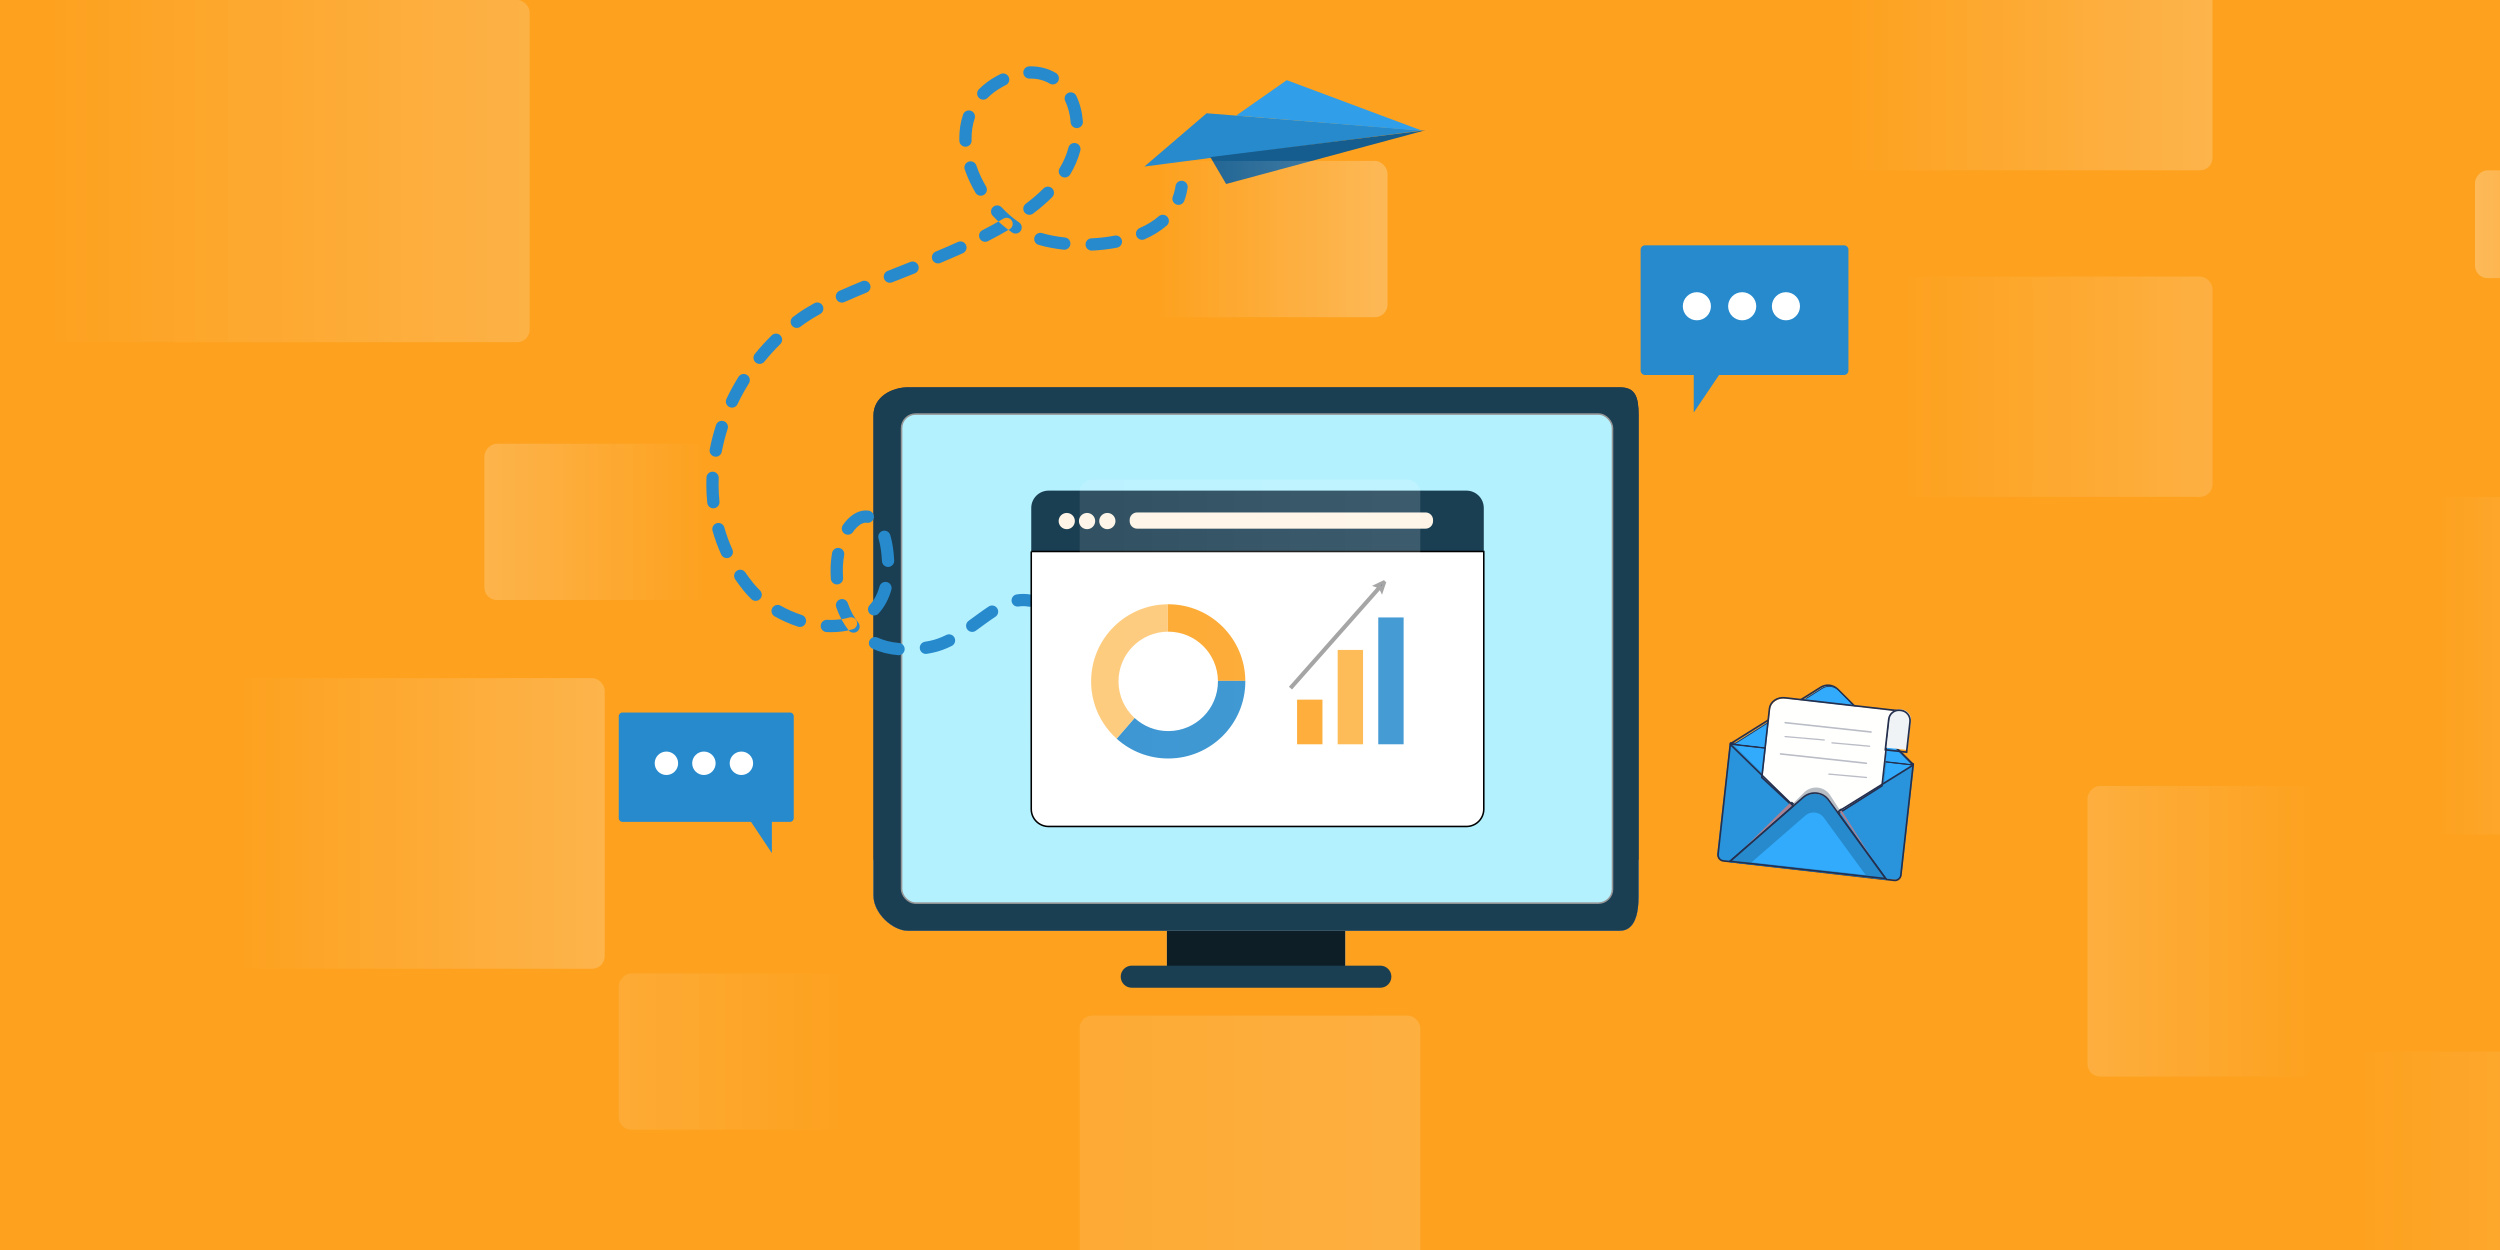 <?xml version="1.0" encoding="UTF-8"?>
<svg width="1600px" height="800px" viewBox="0 0 1600 800" version="1.1" xmlns="http://www.w3.org/2000/svg" xmlns:xlink="http://www.w3.org/1999/xlink">
    <!-- Generator: Sketch 61 (89581) - https://sketch.com -->
    <title>Artboard</title>
    <desc>Created with Sketch.</desc>
    <defs>
        <path d="M477.669,0.912 L22.032,0.912 C12.187,0.912 0.007,6.701 0.007,18.945 L0.007,326.31 C0.007,337.443 12.187,348.723 22.032,348.723 L477.669,348.723 C487.515,348.723 489.727,337.443 489.727,326.31 L489.727,18.945 C489.727,6.701 487.515,0.912 477.669,0.912" id="path-1"></path>
        <path d="M477.669,0.912 L22.032,0.912 C12.187,0.912 0.007,6.701 0.007,18.945 L0.007,326.31 C0.007,337.443 12.187,348.723 22.032,348.723 L477.669,348.723 C487.515,348.723 489.727,337.443 489.727,326.31 L489.727,18.945 C489.727,6.701 487.515,0.912 477.669,0.912" id="path-3"></path>
        <linearGradient x1="100%" y1="50%" x2="7.21%" y2="50%" id="linearGradient-5">
            <stop stop-color="#FFFFFF" stop-opacity="0.345" offset="0%"></stop>
            <stop stop-color="#FFFFFF" stop-opacity="0" offset="100%"></stop>
        </linearGradient>
        <linearGradient x1="100%" y1="50%" x2="7.21%" y2="50%" id="linearGradient-6">
            <stop stop-color="#FFFFFF" stop-opacity="0.15" offset="0%"></stop>
            <stop stop-color="#FFFFFF" stop-opacity="0.105" offset="100%"></stop>
        </linearGradient>
        <linearGradient x1="100%" y1="50%" x2="7.21%" y2="50%" id="linearGradient-7">
            <stop stop-color="#FFFFFF" stop-opacity="0.202" offset="0%"></stop>
            <stop stop-color="#FFFFFF" stop-opacity="0" offset="100%"></stop>
        </linearGradient>
        <linearGradient x1="100%" y1="50%" x2="7.21%" y2="50%" id="linearGradient-8">
            <stop stop-color="#FFFFFF" stop-opacity="0.202" offset="0%"></stop>
            <stop stop-color="#FFFFFF" stop-opacity="0" offset="100%"></stop>
        </linearGradient>
        <linearGradient x1="100%" y1="50%" x2="7.21%" y2="50%" id="linearGradient-9">
            <stop stop-color="#FFFFFF" stop-opacity="0.263" offset="0%"></stop>
            <stop stop-color="#FFFFFF" stop-opacity="0" offset="100%"></stop>
        </linearGradient>
        <linearGradient x1="100%" y1="50%" x2="7.21%" y2="50%" id="linearGradient-10">
            <stop stop-color="#FFFFFF" stop-opacity="0.263" offset="0%"></stop>
            <stop stop-color="#FFFFFF" stop-opacity="0" offset="100%"></stop>
        </linearGradient>
        <linearGradient x1="100%" y1="50%" x2="7.21%" y2="50%" id="linearGradient-11">
            <stop stop-color="#FFFFFF" stop-opacity="0.132" offset="0%"></stop>
            <stop stop-color="#FFFFFF" stop-opacity="0" offset="100%"></stop>
        </linearGradient>
        <linearGradient x1="100%" y1="50%" x2="7.21%" y2="50%" id="linearGradient-12">
            <stop stop-color="#FFFFFF" stop-opacity="0.202" offset="0%"></stop>
            <stop stop-color="#FFFFFF" stop-opacity="0" offset="100%"></stop>
        </linearGradient>
        <linearGradient x1="100%" y1="50%" x2="7.21%" y2="50%" id="linearGradient-13">
            <stop stop-color="#FFFFFF" stop-opacity="0.105" offset="0%"></stop>
            <stop stop-color="#FFFFFF" stop-opacity="0" offset="100%"></stop>
        </linearGradient>
        <linearGradient x1="100%" y1="50%" x2="7.21%" y2="50%" id="linearGradient-14">
            <stop stop-color="#FFFFFF" stop-opacity="0.361" offset="0%"></stop>
            <stop stop-color="#FFFFFF" stop-opacity="0" offset="100%"></stop>
        </linearGradient>
        <linearGradient x1="100%" y1="50%" x2="7.21%" y2="50%" id="linearGradient-15">
            <stop stop-color="#FFFFFF" stop-opacity="0.325" offset="0%"></stop>
            <stop stop-color="#FFFFFF" stop-opacity="0" offset="100%"></stop>
        </linearGradient>
    </defs>
    <g id="Artboard" stroke="none" stroke-width="1" fill="none" fill-rule="evenodd">
        <rect fill="#FDA11E" x="0" y="0" width="1600" height="800"></rect>
        <g id="514710-PJ6COE-464" transform="translate(452, 42)">
            <polygon id="Fill-29" fill="#EFEFEA" points="294.794 576.56 408.947 576.56 408.947 531.623 294.794 531.623"></polygon>
            <polygon id="Fill-30" fill="#0D1E27" points="294.794 576.56 408.947 576.56 408.947 531.623 294.794 531.623"></polygon>
            <path d="M584.671,205.882 L129.033,205.882 C119.189,205.882 107.009,211.671 107.009,223.915 L107.009,531.28 C107.009,542.413 119.189,553.693 129.033,553.693 L584.671,553.693 C594.517,553.693 596.728,542.413 596.728,531.28 L596.728,223.915 C596.728,211.671 594.517,205.882 584.671,205.882" id="Fill-31" fill="#3B3E57"></path>
            <g id="Group-34" transform="translate(107.002, 204.97)">
                <mask id="mask-2" fill="white">
                    <use xlink:href="#path-1"></use>
                </mask>
                <g id="Clip-33"></g>
                <path d="M0.007,303.228 L0.007,326.31 C0.007,337.443 12.187,348.723 22.032,348.723 L477.669,348.723 C487.515,348.723 489.727,337.443 489.727,326.31 L489.727,303.228 L0.007,303.228" id="Fill-32" fill="#FFFFFE" mask="url(#mask-2)"></path>
            </g>
            <g id="Group-37" transform="translate(106.773, 205.038)" fill="#1A3E52">
                <path d="M477.898,0.844 L22.261,0.844 C12.416,0.844 0.236,6.633 0.236,18.876 L0.236,326.242 C0.236,337.374 12.416,348.655 22.261,348.655 L477.898,348.655 C487.744,348.655 489.956,337.374 489.956,326.242 L489.956,18.876 C489.956,6.633 487.744,0.844 477.898,0.844" id="Fill-35"></path>
            </g>
            <path d="M438.479,583.085 C438.479,586.985 435.313,590.15 431.411,590.15 L272.326,590.15 C268.422,590.15 265.258,586.985 265.258,583.085 C265.258,579.184 268.422,576.017 272.326,576.017 L431.411,576.017 C435.313,576.017 438.479,579.184 438.479,583.085" id="Fill-38" fill="#1A3E52"></path>
            <g id="Group-42" transform="translate(107, 205)">
                <mask id="mask-4" fill="white">
                    <use xlink:href="#path-3"></use>
                </mask>
                <g id="Clip-40"></g>
            </g>
            <rect id="Rectangle" stroke="#979797" fill="#B4F1FF" x="125" y="223" width="455" height="313" rx="9"></rect>
            <polyline id="Fill-67" fill="#F6D297" points="206.228 440.848 205.983 414.115 205.367 337.86 206.228 440.848"></polyline>
            <path d="M300.331,77.051 C299.977,79.469 299.388,81.711 298.589,83.804 C297.815,85.827 298.829,88.095 300.853,88.868 C302.878,89.642 305.145,88.627 305.919,86.604 C306.926,83.966 307.661,81.154 308.096,78.183 C308.407,76.039 306.922,74.047 304.779,73.735 C302.635,73.423 300.643,74.908 300.331,77.051" id="Fill-71" fill="#268ACD"></path>
            <path d="M289.594,96.417 C286.153,99.413 282.006,101.929 277.369,103.963 C275.384,104.834 274.481,107.147 275.351,109.132 C276.221,111.115 278.536,112.018 280.52,111.148 C285.756,108.851 290.592,105.95 294.746,102.334 C296.381,100.911 296.552,98.433 295.129,96.799 C293.706,95.164 291.227,94.994 289.594,96.417 Z M261.427,108.802 C256.558,109.745 251.517,110.312 246.5,110.535 C244.336,110.631 242.659,112.463 242.756,114.629 C242.851,116.793 244.684,118.469 246.848,118.374 C252.221,118.135 257.634,117.528 262.919,116.504 C265.047,116.092 266.437,114.032 266.025,111.907 C265.612,109.779 263.554,108.389 261.427,108.802 Z M229.562,109.998 C224.249,109.415 219.263,108.451 214.912,107.189 C212.83,106.587 210.654,107.785 210.052,109.865 C209.448,111.947 210.646,114.123 212.728,114.725 C217.588,116.134 222.992,117.17 228.706,117.798 C230.861,118.033 232.798,116.479 233.034,114.326 C233.271,112.171 231.717,110.234 229.562,109.998 Z M200.171,100.32 C196.257,97.669 192.495,94.409 189.04,90.709 C187.56,89.125 185.079,89.041 183.496,90.519 C181.912,91.999 181.826,94.482 183.306,96.065 C187.13,100.159 191.32,103.799 195.77,106.815 C197.564,108.03 200.003,107.561 201.218,105.768 C202.435,103.974 201.966,101.535 200.171,100.32 Z M179.062,77.341 C176.524,73.041 174.423,68.511 172.868,63.921 C172.175,61.869 169.947,60.769 167.895,61.464 C165.843,62.159 164.742,64.386 165.438,66.439 C167.178,71.576 169.508,76.586 172.303,81.328 C173.403,83.194 175.809,83.814 177.676,82.714 C179.542,81.614 180.162,79.21 179.062,77.341 Z M169.827,47.861 C169.812,47.386 169.803,46.912 169.803,46.441 C169.805,42.065 170.442,37.839 171.788,33.871 C172.485,31.819 171.385,29.591 169.334,28.894 C167.282,28.199 165.054,29.297 164.358,31.348 C162.706,36.214 161.958,41.306 161.958,46.441 C161.958,46.994 161.968,47.549 161.984,48.105 C162.051,50.271 163.861,51.971 166.027,51.904 C168.192,51.838 169.893,50.026 169.827,47.861 Z M180.069,20.63 C182.682,18.021 185.864,15.622 189.715,13.504 C190.399,13.128 191.078,12.774 191.751,12.442 C193.692,11.482 194.489,9.129 193.53,7.186 C192.57,5.244 190.217,4.447 188.276,5.407 C187.497,5.792 186.717,6.199 185.935,6.629 C181.489,9.072 177.692,11.914 174.525,15.078 C172.991,16.609 172.989,19.093 174.519,20.626 C176.052,22.159 178.535,22.16 180.069,20.63 Z M206.952,8.319 C207.213,8.311 207.474,8.308 207.731,8.308 C212.301,8.313 216.319,9.441 219.794,11.484 C221.662,12.582 224.067,11.96 225.165,10.094 C226.265,8.227 225.643,5.821 223.775,4.723 C219.088,1.957 213.615,0.457 207.731,0.463 C207.399,0.463 207.065,0.466 206.731,0.475 C204.566,0.537 202.858,2.342 202.92,4.509 C202.98,6.675 204.786,8.381 206.952,8.319 Z M229.75,22.715 C231.607,26.592 232.829,31.189 233.225,36.356 C233.391,38.516 235.276,40.133 237.438,39.967 C239.598,39.802 241.214,37.916 241.048,35.756 C240.585,29.719 239.147,24.173 236.829,19.327 C235.893,17.371 233.55,16.547 231.596,17.481 C229.64,18.417 228.816,20.759 229.75,22.715 Z M231.821,52.429 C230.606,57.061 228.694,61.449 226.156,65.649 C225.036,67.504 225.63,69.916 227.486,71.036 C229.339,72.156 231.751,71.562 232.871,69.706 C235.759,64.928 237.991,59.834 239.41,54.42 C239.959,52.323 238.706,50.18 236.61,49.63 C234.513,49.08 232.37,50.335 231.821,52.429 Z M215.85,78.608 C212.454,82.016 208.632,85.285 204.458,88.423 C202.727,89.726 202.378,92.185 203.681,93.916 C204.983,95.648 207.443,95.996 209.174,94.693 C213.6,91.366 217.707,87.861 221.409,84.145 C222.938,82.609 222.934,80.126 221.398,78.597 C219.863,77.068 217.379,77.071 215.85,78.608 Z M190.188,97.924 C185.889,100.488 181.383,102.958 176.725,105.344 C174.797,106.333 174.034,108.698 175.023,110.626 C176.012,112.554 178.374,113.315 180.303,112.328 C185.088,109.876 189.741,107.327 194.207,104.664 C196.068,103.555 196.675,101.146 195.566,99.285 C194.457,97.425 192.048,96.815 190.188,97.924 Z M161.055,112.865 C156.372,114.983 151.61,117.039 146.819,119.046 C144.822,119.883 143.88,122.182 144.716,124.18 C145.553,126.177 147.852,127.119 149.852,126.283 C154.695,124.253 159.525,122.169 164.29,120.013 C166.264,119.12 167.14,116.796 166.248,114.822 C165.354,112.848 163.029,111.971 161.055,112.865 Z M130.597,125.654 C125.709,127.602 120.851,129.514 116.073,131.402 C114.057,132.2 113.07,134.478 113.865,136.494 C114.662,138.508 116.941,139.495 118.957,138.7 C123.728,136.814 128.594,134.898 133.503,132.942 C135.515,132.139 136.497,129.857 135.694,127.845 C134.891,125.832 132.609,124.851 130.597,125.654 Z M99.702,137.967 C94.676,140.03 89.821,142.086 85.209,144.157 C83.231,145.045 82.35,147.368 83.237,149.344 C84.125,151.319 86.446,152.202 88.424,151.316 C92.93,149.291 97.708,147.266 102.681,145.226 C104.685,144.403 105.642,142.11 104.82,140.107 C103.997,138.102 101.705,137.144 99.702,137.967 Z M69.149,152.06 C65.281,154.189 61.729,156.366 58.549,158.632 C57.544,159.349 56.549,160.078 55.562,160.823 C53.835,162.129 53.492,164.588 54.796,166.318 C56.102,168.048 58.562,168.39 60.291,167.084 C61.22,166.384 62.158,165.696 63.105,165.021 C65.965,162.981 69.267,160.951 72.933,158.933 C74.832,157.887 75.523,155.503 74.478,153.604 C73.433,151.706 71.046,151.015 69.149,152.06 Z M41.894,172.63 C38.081,176.381 34.478,180.35 31.106,184.506 C29.742,186.188 29.999,188.658 31.681,190.024 C33.365,191.389 35.835,191.132 37.2,189.45 C40.389,185.52 43.795,181.767 47.396,178.224 C48.942,176.704 48.962,174.219 47.442,172.676 C45.924,171.131 43.439,171.111 41.894,172.63 Z M20.634,199.197 C17.801,203.748 15.225,208.449 12.928,213.271 C11.995,215.227 12.826,217.567 14.781,218.5 C16.737,219.432 19.078,218.602 20.01,216.646 C22.179,212.092 24.615,207.648 27.293,203.344 C28.439,201.505 27.877,199.086 26.038,197.94 C24.199,196.797 21.778,197.358 20.634,199.197 Z M6.234,230.056 C4.577,235.173 3.233,240.378 2.226,245.636 C1.817,247.763 3.213,249.819 5.34,250.226 C7.469,250.635 9.523,249.239 9.932,247.112 C10.877,242.182 12.14,237.291 13.699,232.473 C14.367,230.411 13.236,228.198 11.175,227.531 C9.115,226.865 6.902,227.994 6.234,230.056 Z M0.137,263.647 C0.077,265.179 0.046,266.713 0.046,268.246 C0.046,272.099 0.239,275.954 0.637,279.796 C0.859,281.951 2.788,283.518 4.942,283.296 C7.097,283.073 8.664,281.145 8.442,278.99 C8.073,275.421 7.891,271.836 7.891,268.246 C7.891,266.817 7.92,265.389 7.976,263.959 C8.062,261.795 6.378,259.969 4.213,259.883 C2.047,259.797 0.223,261.483 0.137,263.647 Z M4.026,297.685 C5.466,302.829 7.31,307.914 9.58,312.898 C10.479,314.869 12.806,315.739 14.778,314.841 C16.75,313.944 17.62,311.616 16.721,309.645 C14.621,305.033 12.915,300.332 11.583,295.57 C10.999,293.483 8.834,292.264 6.747,292.848 C4.661,293.432 3.443,295.598 4.026,297.685 Z M18.525,328.76 C20.209,331.23 22.015,333.664 23.947,336.056 C25.465,337.935 27.118,339.732 28.886,341.445 C30.442,342.952 32.925,342.914 34.434,341.357 C35.941,339.801 35.903,337.316 34.346,335.809 C32.794,334.306 31.356,332.741 30.05,331.124 C28.251,328.898 26.573,326.636 25.009,324.341 C23.788,322.55 21.347,322.088 19.558,323.308 C17.766,324.527 17.305,326.968 18.525,328.76 Z M43.758,352.468 C48.517,355.165 53.577,357.39 58.755,359.065 C60.815,359.733 63.028,358.602 63.694,356.54 C64.362,354.479 63.23,352.267 61.169,351.6 C56.506,350.091 51.919,348.075 47.626,345.643 C45.742,344.574 43.346,345.236 42.279,347.121 C41.21,349.007 41.872,351.401 43.758,352.468 Z M76.972,362.519 C77.979,362.57 78.982,362.595 79.982,362.595 C84.717,362.595 89.349,362.013 93.72,360.744 C95.802,360.138 96.997,357.961 96.393,355.88 C95.787,353.8 93.609,352.603 91.529,353.209 C87.975,354.243 84.074,354.75 79.982,354.749 C79.119,354.749 78.247,354.727 77.37,354.683 C75.206,354.573 73.361,356.237 73.252,358.403 C73.142,360.567 74.808,362.409 76.972,362.519 Z M110.335,350.605 C113.989,346.577 116.791,341.48 118.479,335.381 C119.057,333.293 117.833,331.132 115.746,330.551 C113.657,329.973 111.495,331.197 110.917,333.284 C109.514,338.333 107.306,342.257 104.52,345.336 C103.066,346.942 103.189,349.423 104.794,350.879 C106.4,352.333 108.881,352.211 110.335,350.605 Z M120.291,316.752 C120.218,315.188 120.097,313.584 119.928,311.937 C119.475,307.542 118.744,303.723 117.762,300.423 C117.144,298.345 114.96,297.163 112.884,297.781 C110.806,298.398 109.623,300.584 110.242,302.66 C111.054,305.393 111.712,308.744 112.123,312.742 C112.278,314.248 112.387,315.706 112.453,317.115 C112.553,319.28 114.389,320.953 116.554,320.853 C118.718,320.751 120.391,318.915 120.291,316.752 Z M103.984,284.821 C103.366,284.726 102.744,284.678 102.125,284.678 C99.21,284.678 96.429,285.702 93.983,287.349 C91.527,289.004 89.343,291.288 87.433,294.069 C86.207,295.855 86.663,298.298 88.449,299.524 C90.237,300.748 92.678,300.294 93.904,298.506 C95.355,296.386 96.918,294.826 98.358,293.863 C99.808,292.892 101.074,292.523 102.125,292.525 C102.351,292.525 102.574,292.542 102.793,292.574 C104.935,292.905 106.936,291.434 107.266,289.294 C107.595,287.152 106.126,285.149 103.984,284.821 Z M80.548,311.868 C79.915,315.387 79.568,319.167 79.568,323.163 C79.568,323.692 79.573,324.223 79.586,324.759 C79.614,325.976 79.665,327.178 79.74,328.364 C79.876,330.526 81.741,332.168 83.903,332.031 C86.065,331.894 87.707,330.031 87.57,327.868 C87.502,326.791 87.455,325.693 87.429,324.578 C87.418,324.102 87.413,323.631 87.413,323.163 C87.413,319.623 87.721,316.305 88.27,313.256 C88.654,311.123 87.236,309.084 85.103,308.7 C82.971,308.317 80.931,309.735 80.548,311.868 Z M83.186,346.586 C85.096,352.18 87.771,357.181 91.21,361.446 C92.569,363.132 95.039,363.398 96.727,362.037 C98.412,360.678 98.679,358.208 97.32,356.522 C94.514,353.041 92.262,348.881 90.611,344.052 C89.912,342.001 87.683,340.907 85.632,341.607 C83.582,342.306 82.487,344.537 83.186,346.586 Z M106.398,373.192 C111.289,375.41 116.76,376.797 122.73,377.32 C124.888,377.51 126.793,375.915 126.983,373.755 C127.172,371.597 125.576,369.694 123.418,369.504 C118.227,369.048 113.644,367.862 109.638,366.045 C107.664,365.151 105.34,366.025 104.446,367.999 C103.55,369.973 104.426,372.298 106.398,373.192 Z M141.208,376.452 C142.331,376.266 143.468,376.058 144.617,375.826 C149.06,374.928 153.214,373.347 157.129,371.394 C159.069,370.428 159.857,368.072 158.89,366.133 C157.923,364.194 155.567,363.405 153.628,364.372 C150.182,366.091 146.679,367.405 143.063,368.134 C142.003,368.35 140.959,368.541 139.93,368.709 C137.792,369.063 136.346,371.081 136.698,373.219 C137.05,375.357 139.069,376.804 141.208,376.452 Z M172.507,361.683 C176.884,358.514 181.045,355.351 185.068,352.725 C186.882,351.541 187.393,349.109 186.207,347.296 C185.023,345.481 182.591,344.972 180.777,346.156 C176.428,349 172.186,352.231 167.908,355.327 C166.153,356.597 165.759,359.051 167.03,360.806 C168.3,362.561 170.752,362.953 172.507,361.683 L172.507,361.683 Z" id="Fill-72" fill="#268ACD"></path>
            <path d="M199.902,346.168 C200.899,346.017 201.891,345.937 202.885,345.937 C204.038,345.937 205.195,346.042 206.379,346.271 C208.506,346.679 210.563,345.285 210.971,343.158 C211.38,341.029 209.986,338.973 207.859,338.564 C206.184,338.243 204.522,338.092 202.885,338.092 C201.473,338.092 200.083,338.203 198.717,338.413 C196.575,338.741 195.102,340.743 195.431,342.884 C195.759,345.026 197.761,346.497 199.902,346.168" id="Fill-73" fill="#268ACD"></path>
        </g>
        <g id="Group-4" transform="translate(822.5, 95) rotate(-66) translate(-822.5, -95) translate(775, 17)">
            <polyline id="Fill-27" fill="#268ACD" points="93.477 152.986 0.302 0.442 47.624 22.93 93.477 152.986"></polyline>
            <polyline id="Fill-28" fill="#309EE8" points="93.524 153.75 87.834 61.151 53.945 40.785 93.524 153.75"></polyline>
            <polyline id="Fill-29" fill="#155D8E" points="22.968 36.499 11.345 52.739 94.626 155.235 22.968 36.499"></polyline>
        </g>
        <g id="Group-28" transform="translate(660, 314)">
            <path d="M289.62,11.094 C289.62,4.968 284.652,-5.71986902e-13 278.526,-5.71986902e-13 L11.094,-5.71986902e-13 C4.968,-5.71986902e-13 2.55795385e-13,4.968 2.55795385e-13,11.094 L2.55795385e-13,38.958 L289.62,38.958 L289.62,11.094" id="Fill-114" fill="#1A3E52"></path>
            <path d="M2.55795385e-13,38.958 L2.55795385e-13,203.844 C2.55795385e-13,209.976 4.968,214.944 11.094,214.944 L278.526,214.944 C284.652,214.944 289.62,209.976 289.62,203.844 L289.62,38.958 L2.55795385e-13,38.958" id="Fill-115" stroke="#000000" fill="#FFFFFF"></path>
            <path d="M87.666,90.264 C105.126,90.264 119.298,104.334 119.478,121.758 L137.01,121.758 C136.836,94.65 114.81,72.726 87.666,72.726 C87.558,72.726 87.45,72.738 87.336,72.738 L87.336,90.27 C87.45,90.27 87.558,90.264 87.666,90.264" id="Fill-116" fill="#FDA11E"></path>
            <path d="M119.478,121.758 C119.478,121.866 119.484,121.974 119.484,122.082 C119.484,139.656 105.24,153.9 87.666,153.9 C79.362,153.9 71.802,150.72 66.138,145.506 L54.642,158.754 C63.39,166.632 74.964,171.432 87.666,171.432 C114.918,171.432 137.016,149.34 137.016,122.082 C137.016,121.974 137.01,121.866 137.01,121.758 L119.478,121.758" id="Fill-117" fill="#268ACD"></path>
            <path d="M55.842,122.082 C55.842,104.616 69.918,90.444 87.336,90.27 L87.336,72.738 C60.234,72.912 38.31,94.932 38.31,122.082 C38.31,136.638 44.616,149.724 54.642,158.754 L66.138,145.506 C59.808,139.692 55.842,131.352 55.842,122.082" id="Fill-118" fill-opacity="0.733" fill="#FDB13D"></path>
            <polygon id="Fill-119" fill="#268ACD" points="222.084 162.342 238.32 162.342 238.32 81.168 222.084 81.168"></polygon>
            <polygon id="Fill-120" fill="#FDB13D" points="196.11 162.342 212.346 162.342 212.346 101.952 196.11 101.952"></polygon>
            <polygon id="Fill-121" fill="#FDA11E" points="170.136 162.342 186.372 162.342 186.372 133.77 170.136 133.77"></polygon>
            <path d="M252.354,24.348 L67.788,24.348 C65.136,24.348 62.988,22.2 62.988,19.548 L62.988,18.762 C62.988,16.11 65.136,13.962 67.788,13.962 L252.354,13.962 C255.006,13.962 257.154,16.11 257.154,18.762 L257.154,19.548 C257.154,22.2 255.006,24.348 252.354,24.348" id="Fill-122" fill="#FFF4E6"></path>
            <path d="M27.918,19.476 C27.918,22.35 25.596,24.672 22.728,24.672 C19.854,24.672 17.532,22.35 17.532,19.476 C17.532,16.608 19.854,14.286 22.728,14.286 C25.596,14.286 27.918,16.608 27.918,19.476" id="Fill-123" fill="#FFF4E6"></path>
            <path d="M40.908,19.476 C40.908,22.35 38.58,24.672 35.712,24.672 C32.844,24.672 30.516,22.35 30.516,19.476 C30.516,16.608 32.844,14.286 35.712,14.286 C38.58,14.286 40.908,16.608 40.908,19.476" id="Fill-124" fill="#FFF4E6"></path>
            <path d="M53.898,19.476 C53.898,22.35 51.57,24.672 48.702,24.672 C45.834,24.672 43.506,22.35 43.506,19.476 C43.506,16.608 45.834,14.286 48.702,14.286 C51.57,14.286 53.898,16.608 53.898,19.476" id="Fill-125" fill="#FFF4E6"></path>
            <polyline id="Fill-126" stroke="#979797" stroke-width="2" fill="#556589" points="226.308 58.116 220.728 60.792 222.87 61.512 166.32 125.436 166.806 125.868 223.356 61.938 224.334 63.978 226.308 58.116"></polyline>
        </g>
        <g id="2742877" transform="translate(1162, 501) scale(-1, 1) translate(-1162, -501) translate(1099, 438)">
            <path d="M122.593,112.628 L12.237,124.976 C10.117,125.213 8.206,123.699 7.967,121.592 L0.001,51.384 C-0.012,51.273 0.069,51.172 0.181,51.16 L117.782,38.001 C117.894,37.989 117.995,38.07 118.008,38.18 L125.976,108.415 C126.212,110.505 124.699,112.392 122.593,112.628" id="Fill-104" fill="#2994DB"></path>
            <path d="M1.101,51.337 L8.963,121.957 C9.165,123.786 10.794,125.113 12.607,124.901 L122.029,112.422 L122.088,112.958 L122.029,112.422 C122.897,112.323 123.675,111.887 124.22,111.196 C124.765,110.505 125.011,109.639 124.913,108.761 L117.05,38.114 L1.101,51.337 M12.236,126 C10.047,126 8.153,124.331 7.903,122.078 L0.005,51.126 C-0.04,50.718 0.251,50.349 0.653,50.302 L117.259,37.005 C117.667,36.958 118.026,37.253 118.071,37.661 L125.972,108.641 C126.101,109.806 125.775,110.951 125.054,111.868 C124.331,112.784 123.299,113.363 122.148,113.494 L12.726,125.973 C12.561,125.992 12.398,126 12.236,126" id="Fill-105" fill="#242F4E"></path>
            <path d="M18.37,125.544 C18.331,125.544 18.308,125.526 18.299,125.49 L18.605,125.456 C18.638,125.472 18.669,125.488 18.701,125.504 L18.385,125.543 C18.38,125.544 18.375,125.544 18.37,125.544" id="Fill-106" fill="#B9BEC5"></path>
            <path d="M18.096,124.806 C18.064,124.79 18.033,124.774 18,124.758 L23,124.194 L18.096,124.806" id="Fill-107" fill="#A9B3C4"></path>
            <path d="M115.777,112 L108.298,105.353 L106.231,103.323 C111.11,107.492 114.885,110.829 115.777,112 M78.18,75.762 L78.11,75.692 L80.089,73.86 L78.18,75.762 M19.134,63.129 L0.01,51.241 L0,51.153 L17.571,49.161 L19.134,63.129 M97.013,57.003 L95.151,40.363 L115.975,38.001 C115.98,38.001 115.985,38 115.99,38 L116,38.089 L97.013,57.003" id="Fill-108" fill="#32ABFD"></path>
            <path d="M17.907,125 C17.896,124.956 17.905,124.885 17.934,124.79 L40.683,122.201 L23.561,124.357 L18.233,124.963 L17.907,125 M1.12,51.299 L1,51.225 L1.111,51.212 L1.12,51.299 M116.877,38.124 L116.867,38.033 C116.913,38.027 116.957,38.016 117,38 L116.877,38.124" id="Fill-109" fill="#32ABFD"></path>
            <path d="M0.199,51.976 L48.186,3.577 C51.047,0.684 55.479,0.168 58.907,2.329 L115.943,38.456 C116.04,38.518 116.007,38.67 115.892,38.683 L0,52 L0.199,51.976" id="Fill-110" fill="#32ABFD"></path>
            <path d="M55.096,1.08 C52.974,1.08 50.873,1.906 49.274,3.505 L1.853,50.729 L116.11,37.766 L59.454,2.333 C58.103,1.492 56.594,1.08 55.096,1.08 M0.235,52 L0.146,51.205 L0,51.056 L0.117,50.939 L0.115,50.926 L0.132,50.924 L48.519,2.737 C51.599,-0.339 56.329,-0.883 60.018,1.415 L117.69,37.483 C117.927,37.63 118.045,37.915 117.985,38.19 C117.923,38.465 117.696,38.671 117.419,38.704 L0.235,52" id="Fill-111" fill="#242F4E"></path>
            <path d="M2,51 L16.84,35.952 L18.286,49.118 L2,51 M95.46,40.204 L93.724,24.397 L115,37.946 L95.46,40.204 M40.48,11.979 L48.899,3.442 C50.48,1.832 52.558,1 54.658,1 C56.138,1 57.631,1.414 58.967,2.262 L69.043,8.679 L40.48,11.979" id="Fill-112" fill="#32ABFD"></path>
            <path d="M0,52 L0,52 L0.199,51.976 L16.423,35.613 L16.5,36.297 L1.66,51.264 L17.947,49.393 L18.006,49.93 L0,52 M95.18,41.063 L95.121,40.526 L114.661,38.28 L93.385,24.804 L93.309,24.119 L115.943,38.456 C116.04,38.517 116.007,38.67 115.892,38.683 L95.18,41.063 M39.288,12.551 L48.186,3.577 C49.864,1.88 52.085,1 54.325,1 C55.904,1 57.491,1.435 58.907,2.328 L69.554,9.074 L68.704,9.171 L58.628,2.788 C57.291,1.946 55.799,1.533 54.318,1.533 C52.219,1.533 50.141,2.361 48.559,3.962 L40.14,12.453 L39.288,12.551" id="Fill-113" fill="#242F4E"></path>
            <path d="M54.635,74.561 L18,125 L118,113.851 L70.943,72.742 C66.033,68.453 58.456,69.298 54.635,74.561" id="Fill-114" fill="#2994DB"></path>
            <path d="M63.572,70.062 C63.184,70.062 62.793,70.083 62.404,70.127 C59.465,70.454 56.79,72.006 55.064,74.385 L19.282,123.676 L116.477,112.834 L70.516,72.66 C68.593,70.98 66.113,70.062 63.572,70.062 M17,125 L54.192,73.764 L54.628,74.074 L54.192,73.764 C56.095,71.143 59.044,69.432 62.284,69.072 C65.523,68.71 68.782,69.728 71.226,71.864 L119,113.622 L17,125" id="Fill-115" fill="#242F4E"></path>
            <path d="M6,17.652 L82.178,9.067 C87.171,8.503 91.615,11.562 92.104,15.898 L97,59.368 L75.816,78.844 L47.823,82 L20.172,64.701 L15.429,22.585 L6,17.652" id="Fill-116" fill="#FFFFFE"></path>
            <path d="M21.013,64.61 L48.324,81.884 L75.995,78.732 L96.879,59.318 L92.007,15.583 C91.788,13.618 90.705,11.866 88.958,10.65 C87.186,9.418 84.95,8.884 82.658,9.144 L8.112,17.638 L16.26,21.947 L21.013,64.61 M48.073,83 L20.01,65.248 L15.264,22.639 L8,16.564 L82.539,8.071 C85.085,7.782 87.579,8.381 89.563,9.761 C91.568,11.157 92.813,13.182 93.068,15.463 L98,59.741 L76.461,79.764 L48.073,83" id="Fill-117" fill="#242F4E"></path>
            <polyline id="Fill-118" fill="#AE808F" points="26 113 46.764 80 48 80.813 26 113"></polyline>
            <path d="M108,104 C106.427,102.655 104.742,101.224 103.001,99.753 L78,77.521 L79.525,76 L108,104" id="Fill-119" fill="#AE808F"></path>
            <path d="M110,106 L102.954,99.718 C104.682,101.183 106.355,102.607 107.916,103.946 L110,106 M78.134,77.585 L78,77.464 L79.577,76 L79.648,76.071 L78.134,77.585" id="Fill-120" fill="#846A7E"></path>
            <path d="M48.187,82 L47,81.243 L53.878,70.643 C56.028,67.593 59.38,66 62.765,66 C65.325,66 67.903,66.911 69.993,68.792 L78,76.764 L76.398,78.265 L70.345,72.817 C68.242,70.923 65.53,69.89 62.751,69.89 C62.326,69.89 61.899,69.915 61.473,69.964 C58.259,70.332 55.333,72.081 53.446,74.759 L48.355,81.982 L48.187,82" id="Fill-121" fill="#B9BEC5"></path>
            <path d="M47.284,81 L47.284,81 L46,80.222 L46.599,79.343 L47.81,80.077 L47.982,80.059 L47.284,81 M77.406,77.157 L76.587,76.456 L78.221,75 L79,75.737 L77.406,77.157" id="Fill-122" fill="#242F4E"></path>
            <path d="M54.635,74.561 L18,125 L118,113.851 L70.943,72.742 C66.033,68.453 58.456,69.298 54.635,74.561" id="Fill-123" fill="#268ACD"></path>
            <path d="M63.572,70.062 C63.184,70.062 62.793,70.083 62.404,70.127 C59.465,70.454 56.79,72.006 55.064,74.385 L19.282,123.676 L116.477,112.834 L70.516,72.66 C68.593,70.98 66.113,70.062 63.572,70.062 M17,125 L54.192,73.764 L54.628,74.074 L54.192,73.764 C56.095,71.143 59.044,69.432 62.284,69.072 C65.523,68.71 68.782,69.728 71.226,71.864 L119,113.622 L17,125" id="Fill-124" fill="#242F4E"></path>
            <path d="M57.742,85.316 C59.332,83.137 61.808,82 64.309,82 C66.2,82 68.104,82.65 69.647,83.993 L104,113.892 L31,122 L57.742,85.316 Z" id="Fill-125" fill="#32ABFD"></path>
            <line x1="1" y1="51" x2="49" y2="82" id="Fill-126" fill="#EDA2A9"></line>
            <polyline id="Fill-127" fill="#242F4E" points="48.427 82 0 51.917 0.573 51 49 81.083 48.427 82"></polyline>
            <line x1="117" y1="38" x2="77" y2="78" id="Fill-128" fill="#EDA2A9"></line>
            <polyline id="Fill-129" fill="#242F4E" points="77.757 78 77 77.251 117.243 38 118 38.749 77.757 78"></polyline>
            <path d="M18,40.51 L4.251,42 L2.042,23.131 C1.633,19.645 4.24,16.501 7.864,16.108 L8.489,16.041 C12.112,15.647 15.381,18.155 15.79,21.641 L18,40.51" id="Fill-130" fill="#EFF3F5"></path>
            <path d="M9.72,17.093 C9.493,17.093 9.265,17.107 9.037,17.132 L8.417,17.202 C6.825,17.381 5.399,18.17 4.4,19.427 C3.402,20.681 2.95,22.253 3.13,23.849 L5.258,42.791 L17.794,41.374 L15.665,22.432 C15.486,20.837 14.698,19.406 13.445,18.405 C12.373,17.548 11.071,17.093 9.72,17.093 Z M4.295,44 L2.045,23.97 C1.834,22.084 2.366,20.228 3.547,18.744 C4.727,17.26 6.414,16.326 8.294,16.114 L8.914,16.044 C10.797,15.837 12.646,16.366 14.126,17.55 C15.606,18.733 16.539,20.424 16.75,22.311 L19,42.339 L4.295,44 L4.295,44 Z" id="Fill-131" fill="#242F4E"></path>
            <path d="M27.529,31 C27.263,31 27.034,30.807 27.003,30.544 C26.971,30.264 27.179,30.011 27.471,29.978 L82.41,24.004 C82.705,23.969 82.964,24.174 82.997,24.455 C83.029,24.736 82.821,24.989 82.529,25.021 L27.59,30.997 L27.529,31" id="Fill-132" fill-opacity="0.313" fill="#242F4E"></path>
            <path d="M30.53,51 C30.264,51 30.034,50.806 30.003,50.545 C29.971,50.264 30.18,50.011 30.471,49.979 L85.41,44.004 C85.699,43.97 85.964,44.174 85.997,44.455 C86.029,44.737 85.821,44.99 85.529,45.021 L30.59,50.997 L30.53,51" id="Fill-133" fill-opacity="0.313" fill="#242F4E"></path>
            <path d="M28.534,40 C28.266,40 28.034,39.839 28.003,39.621 C27.971,39.388 28.182,39.177 28.475,39.151 L52.405,37.002 C52.697,36.978 52.963,37.144 52.997,37.379 C53.03,37.612 52.819,37.822 52.525,37.849 L28.595,39.997 L28.534,40" id="Fill-134" fill-opacity="0.313" fill="#242F4E"></path>
            <path d="M57.529,36 C57.264,36 57.034,35.846 57.003,35.635 C56.971,35.409 57.18,35.207 57.47,35.181 L82.41,33.002 C82.702,32.98 82.963,33.138 82.997,33.364 C83.029,33.589 82.82,33.793 82.53,33.818 L57.59,35.998 L57.529,36" id="Fill-135" fill-opacity="0.313" fill="#242F4E"></path>
            <path d="M30.535,60 C30.266,60 30.034,59.84 30.003,59.622 C29.97,59.388 30.182,59.177 30.475,59.151 L54.405,57.002 C54.696,56.978 54.963,57.145 54.997,57.378 C55.03,57.611 54.819,57.823 54.525,57.849 L30.595,59.997 L30.535,60" id="Fill-136" fill-opacity="0.313" fill="#242F4E"></path>
        </g>
        <g id="Group" transform="translate(396, 456)">
            <path d="M109.617,70 L2.383,70 C1.068,70 0,68.919 0,67.586 L0,2.414 C0,1.081 1.068,0 2.383,0 L109.617,0 C110.932,0 112,1.081 112,2.414 L112,67.586 C112,68.919 110.932,70 109.617,70 Z" id="Fill-117" fill="#268ACD"></path>
            <polyline id="Fill-118" fill="#268ACD" points="98 90 74 54 98 54 98 90"></polyline>
            <path d="M71,32.5 C71,28.358 74.358,25 78.5,25 C82.642,25 86,28.358 86,32.5 C86,36.642 82.642,40 78.5,40 C74.358,40 71,36.642 71,32.5" id="Fill-119" fill="#FFFFFF"></path>
            <path d="M23,32.5 C23,28.358 26.358,25 30.5,25 C34.642,25 38,28.358 38,32.5 C38,36.642 34.642,40 30.5,40 C26.358,40 23,36.642 23,32.5" id="Fill-120" fill="#FFFFFF"></path>
            <path d="M47,32.5 C47,28.358 50.358,25 54.5,25 C58.642,25 62,28.358 62,32.5 C62,36.642 58.642,40 54.5,40 C50.358,40 47,36.642 47,32.5" id="Fill-121" fill="#FFFFFF"></path>
        </g>
        <g id="Group" transform="translate(1050, 157)">
            <path d="M130.17,83 L2.83,83 C1.268,83 0,81.718 0,80.138 L0,2.862 C0,1.282 1.268,0 2.83,0 L130.17,0 C131.732,0 133,1.282 133,2.862 L133,80.138 C133,81.718 131.732,83 130.17,83 Z" id="Fill-117" fill="#268ACD"></path>
            <polyline id="Fill-118" fill="#268ACD" transform="translate(48.5, 85.5) scale(-1, 1) translate(-48.5, -85.5) " points="63 107 34 64 63 64 63 107"></polyline>
            <path d="M84,39 C84,34.029 88.029,30 93,30 C97.971,30 102,34.029 102,39 C102,43.971 97.971,48 93,48 C88.029,48 84,43.971 84,39" id="Fill-119" fill="#FFFFFF"></path>
            <path d="M27,39 C27,34.029 31.029,30 36,30 C40.971,30 45,34.029 45,39 C45,43.971 40.971,48 36,48 C31.029,48 27,43.971 27,39" id="Fill-120" fill="#FFFFFF"></path>
            <path d="M56,39 C56,34.029 60.029,30 65,30 C69.971,30 74,34.029 74,39 C74,43.971 69.971,48 65,48 C60.029,48 56,43.971 56,39" id="Fill-121" fill="#FFFFFF"></path>
        </g>
        <g id="Group" transform="translate(0, -77)">
            <rect id="Rectangle" fill="url(#linearGradient-5)" opacity="0.516" x="0" y="77" width="339" height="219" rx="8"></rect>
            <rect id="Rectangle" fill="url(#linearGradient-6)" x="691" y="727" width="218" height="186" rx="8"></rect>
            <rect id="Rectangle" fill="url(#linearGradient-6)" x="691" y="384" width="218" height="186" rx="8"></rect>
            <rect id="Rectangle" fill="url(#linearGradient-7)" x="131" y="511" width="256" height="186" rx="8"></rect>
            <rect id="Rectangle" fill="url(#linearGradient-7)" x="1160" y="0" width="256" height="186" rx="8"></rect>
            <rect id="Rectangle" fill="url(#linearGradient-8)" transform="translate(387.5, 411) scale(-1, 1) translate(-387.5, -411) " x="310" y="361" width="155" height="100" rx="8"></rect>
            <rect id="Rectangle" fill="url(#linearGradient-9)" opacity="0.606" x="1198" y="254" width="218" height="141" rx="8"></rect>
            <rect id="Rectangle" fill="url(#linearGradient-10)" transform="translate(1637.5, 220.5) scale(-1, 1) translate(-1637.5, -220.5) " x="1584" y="186" width="107" height="69" rx="8"></rect>
            <rect id="Rectangle" fill="url(#linearGradient-11)" x="1489" y="750" width="218" height="186" rx="8"></rect>
            <rect id="Rectangle" fill="url(#linearGradient-12)" x="1547" y="395" width="160" height="216" rx="8"></rect>
            <rect id="Rectangle" fill="url(#linearGradient-13)" transform="translate(476, 750) scale(-1, 1) translate(-476, -750) " x="396" y="700" width="160" height="100" rx="8"></rect>
            <rect id="Rectangle" fill="url(#linearGradient-14)" opacity="0.399" transform="translate(1416, 673) scale(-1, 1) translate(-1416, -673) " x="1336" y="580" width="160" height="186" rx="8"></rect>
            <rect id="Rectangle" fill="url(#linearGradient-15)" opacity="0.772" x="728" y="180" width="160" height="100" rx="8"></rect>
        </g>
    </g>
</svg>